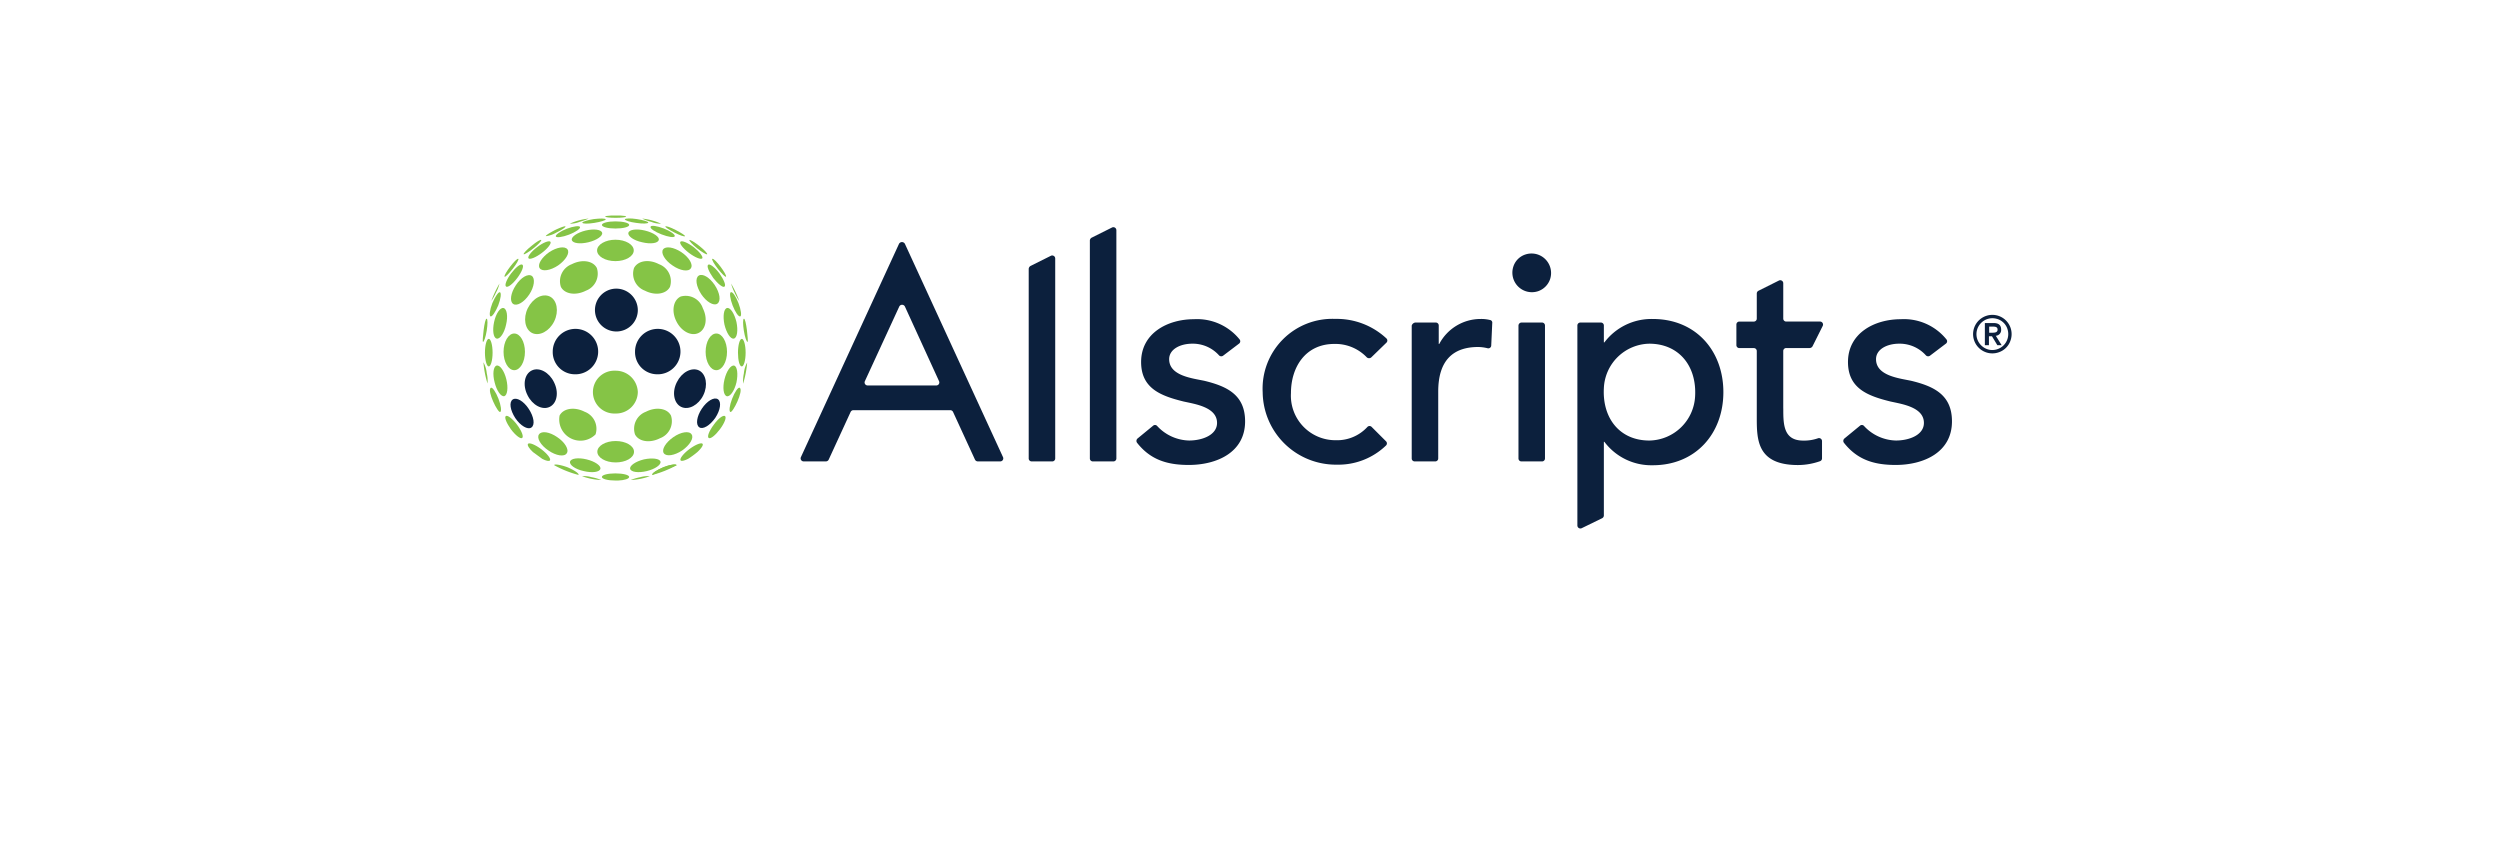 <svg xmlns="http://www.w3.org/2000/svg" xmlns:xlink="http://www.w3.org/1999/xlink" width="290" height="100" viewBox="0 0 290 100">
  <defs>
    <filter id="Rectangle_790" x="0" y="0" width="290" height="100" filterUnits="userSpaceOnUse">
      <feOffset dy="7" input="SourceAlpha"/>
      <feGaussianBlur stdDeviation="5" result="blur"/>
      <feFlood flood-opacity="0.102"/>
      <feComposite operator="in" in2="blur"/>
      <feComposite in="SourceGraphic"/>
    </filter>
  </defs>
  <g id="allscripts" transform="translate(7584 615)">
    <g transform="matrix(1, 0, 0, 1, -7584, -615)" filter="url(#Rectangle_790)">
      <rect id="Rectangle_790-2" data-name="Rectangle 790" width="260" height="70" rx="5" transform="translate(15 8)" fill="#fff"/>
    </g>
    <g id="allscripts-vector-logo" transform="translate(-7548.041 -850.7)">
      <path id="Path_10752" data-name="Path 10752" d="M65.9,289.4a2.486,2.486,0,1,0,2.6,2.483,2.507,2.507,0,0,0-2.6-2.483" transform="translate(-30.472 -20.217)" fill="#0c203d"/>
      <path id="Path_10753" data-name="Path 10753" d="M39.393,325.421c.857-.414,1.094-1.685.5-2.867-.562-1.153-1.714-1.774-2.572-1.36s-1.094,1.685-.5,2.867c.562,1.153,1.714,1.774,2.572,1.36" transform="translate(-11.59 -42.522)" fill="#0c203d"/>
      <path id="Path_10754" data-name="Path 10754" d="M49.983,310.461a2.635,2.635,0,1,0-2.483-2.631,2.571,2.571,0,0,0,2.483,2.631" transform="translate(-19.342 -31.346)" fill="#0c203d"/>
      <path id="Path_10755" data-name="Path 10755" d="M31.186,332.691c-.443.3-.3,1.241.3,2.158.591.887,1.448,1.389,1.862,1.094.443-.3.3-1.241-.3-2.158s-1.419-1.389-1.862-1.094" transform="translate(-7.669 -50.649)" fill="#0c203d"/>
      <path id="Path_10756" data-name="Path 10756" d="M95.924,325.421c.857.414,2.01-.207,2.572-1.36s.325-2.453-.5-2.867c-.857-.414-2.01.207-2.572,1.36-.591,1.153-.355,2.453.5,2.867" transform="translate(-52.868 -42.522)" fill="#0c203d"/>
      <path id="Path_10757" data-name="Path 10757" d="M82.283,310.461a2.635,2.635,0,1,0-2.483-2.631,2.571,2.571,0,0,0,2.483,2.631" transform="translate(-42.095 -31.346)" fill="#0c203d"/>
      <path id="Path_10758" data-name="Path 10758" d="M106.248,334.755c.591-.887.739-1.862.3-2.158s-1.271.207-1.862,1.094-.739,1.862-.3,2.158c.414.3,1.241-.207,1.862-1.094" transform="translate(-59.232 -50.586)" fill="#0c203d"/>
      <path id="Path_10759" data-name="Path 10759" d="M116.983,331.074c-.177-.089-.089-.769.207-1.537s.709-1.389.887-1.271c.473.325-.828,2.956-1.094,2.808" transform="translate(-68.223 -47.584)" fill="#85c446"/>
      <path id="Path_10760" data-name="Path 10760" d="M24.344,287.4a12.318,12.318,0,0,0-.946,2.01,5.6,5.6,0,0,0,.532-.946,4.013,4.013,0,0,0,.414-1.064" transform="translate(-2.364 -18.805)" fill="#85c446"/>
      <path id="Path_10761" data-name="Path 10761" d="M117.48,287.4a12.318,12.318,0,0,1,.946,2.01,5.6,5.6,0,0,1-.532-.946,5.713,5.713,0,0,1-.414-1.064" transform="translate(-68.631 -18.805)" fill="#85c446"/>
      <path id="Path_10762" data-name="Path 10762" d="M55.323,262.249a2.849,2.849,0,0,1-1.123.207,6.994,6.994,0,0,1,2.187-.591,7.94,7.94,0,0,1-1.064.384" transform="translate(-24.062 -0.81)" fill="#85c446"/>
      <path id="Path_10763" data-name="Path 10763" d="M30.172,277.682c.089.059-.207.591-.65,1.153s-.887,1.005-.946.916c-.148-.207,1.36-2.217,1.6-2.069" transform="translate(-6.005 -11.956)" fill="#85c446"/>
      <path id="Path_10764" data-name="Path 10764" d="M20.717,320.745a11.262,11.262,0,0,1-.473-2.453,3.18,3.18,0,0,1,.384,1.271,3.589,3.589,0,0,1,.089,1.182" transform="translate(-0.126 -40.565)" fill="#85c446"/>
      <path id="Path_10765" data-name="Path 10765" d="M72.03,260.7h0Z" transform="translate(-36.6)" fill="#85c446"/>
      <path id="Path_10766" data-name="Path 10766" d="M20.5,302.584c.118-.739.118-1.33,0-1.389-.266-.089-.532,2.66-.443,2.69.118.03.325-.562.443-1.3" transform="translate(0 -28.524)" fill="#85c446"/>
      <path id="Path_10767" data-name="Path 10767" d="M36.971,293.546c-.562,1.153-.325,2.453.5,2.867.857.414,2.01-.207,2.572-1.36s.325-2.453-.5-2.867c-.857-.414-1.98.177-2.572,1.36" transform="translate(-11.71 -22.086)" fill="#85c446"/>
      <path id="Path_10768" data-name="Path 10768" d="M24.556,300.53c.384.089.887-.65,1.094-1.626.236-.975.089-1.833-.3-1.921s-.887.65-1.094,1.626-.089,1.833.3,1.921" transform="translate(-2.901 -25.553)" fill="#85c446"/>
      <path id="Path_10769" data-name="Path 10769" d="M65.9,326.566a2.525,2.525,0,0,0,2.6-2.483,2.563,2.563,0,0,0-2.6-2.483,2.486,2.486,0,1,0,0,4.966" transform="translate(-30.472 -42.899)" fill="#85c446"/>
      <path id="Path_10770" data-name="Path 10770" d="M25.718,321.178c-.236-.975-.739-1.685-1.123-1.6s-.5.975-.236,1.951c.236.975.739,1.685,1.123,1.6.355-.118.473-.975.236-1.951" transform="translate(-2.94 -41.472)" fill="#85c446"/>
      <path id="Path_10771" data-name="Path 10771" d="M28.2,309.128c0,1.182.562,2.128,1.241,2.128s1.241-.946,1.241-2.128S30.121,307,29.441,307s-1.241.946-1.241,2.128" transform="translate(-5.747 -32.614)" fill="#85c446"/>
      <path id="Path_10772" data-name="Path 10772" d="M21.343,309.1c-.236,0-.443.709-.443,1.6s.207,1.6.443,1.6.443-.709.443-1.6-.207-1.6-.443-1.6" transform="translate(-0.605 -34.093)" fill="#85c446"/>
      <path id="Path_10773" data-name="Path 10773" d="M50.339,281.605c.443.857,1.744,1.035,2.9.443a2.105,2.105,0,0,0,1.271-2.631c-.443-.857-1.744-1.035-2.9-.443a2.105,2.105,0,0,0-1.271,2.631" transform="translate(-21.235 -12.629)" fill="#85c446"/>
      <path id="Path_10774" data-name="Path 10774" d="M43.291,273.765c-.887.621-1.389,1.448-1.094,1.862s1.241.266,2.128-.325c.887-.621,1.389-1.448,1.094-1.862s-1.241-.266-2.128.325" transform="translate(-15.547 -8.809)" fill="#85c446"/>
      <path id="Path_10775" data-name="Path 10775" d="M31.681,285.285c-.591.887-.739,1.862-.3,2.158s1.271-.207,1.862-1.094.709-1.862.3-2.158c-.443-.3-1.271.177-1.862,1.094" transform="translate(-7.81 -16.485)" fill="#85c446"/>
      <path id="Path_10776" data-name="Path 10776" d="M22.883,293.6c.177.059.562-.5.887-1.271.3-.769.384-1.448.207-1.537-.177-.059-.562.5-.887,1.271-.3.769-.384,1.478-.207,1.537" transform="translate(-1.938 -21.193)" fill="#85c446"/>
      <path id="Path_10777" data-name="Path 10777" d="M54.007,339.506a2.105,2.105,0,0,0-1.271-2.631c-1.153-.591-2.453-.414-2.9.443a2.462,2.462,0,0,0,4.168,2.187" transform="translate(-20.883 -53.414)" fill="#85c446"/>
      <path id="Path_10778" data-name="Path 10778" d="M24.049,331.074c.177-.089.089-.769-.207-1.537s-.709-1.389-.887-1.271c-.473.325.828,2.956,1.094,2.808" transform="translate(-1.981 -47.584)" fill="#85c446"/>
      <path id="Path_10779" data-name="Path 10779" d="M30.333,281.469c.532-.709.8-1.389.591-1.537s-.769.3-1.3,1-.8,1.389-.591,1.537.8-.325,1.3-1.005" transform="translate(-6.284 -13.527)" fill="#85c446"/>
      <path id="Path_10780" data-name="Path 10780" d="M64.9,271.441c0,.68.946,1.241,2.128,1.241s2.128-.562,2.128-1.241-.946-1.241-2.128-1.241c-1.153,0-2.128.562-2.128,1.241" transform="translate(-31.599 -6.692)" fill="#85c446"/>
      <path id="Path_10781" data-name="Path 10781" d="M44.026,346.315c-.887-.621-1.833-.769-2.128-.325-.3.414.207,1.271,1.094,1.862.887.621,1.862.769,2.128.325.3-.414-.207-1.271-1.094-1.862" transform="translate(-15.336 -59.899)" fill="#85c446"/>
      <path id="Path_10782" data-name="Path 10782" d="M28.941,339.332c-.207.148.089.828.591,1.537.532.709,1.123,1.153,1.3,1.005.207-.148-.059-.828-.591-1.537s-1.123-1.153-1.3-1.005" transform="translate(-6.222 -55.369)" fill="#85c446"/>
      <path id="Path_10783" data-name="Path 10783" d="M69.256,350.441c0-.68-.946-1.242-2.128-1.242S65,349.762,65,350.441s.946,1.241,2.128,1.241c1.153,0,2.128-.532,2.128-1.241" transform="translate(-31.669 -62.34)" fill="#85c446"/>
      <path id="Path_10784" data-name="Path 10784" d="M56.578,266.31c-.975.236-1.685.739-1.6,1.094.089.384.946.5,1.921.266s1.685-.739,1.6-1.094c-.089-.384-.946-.5-1.921-.266" transform="translate(-24.608 -3.866)" fill="#85c446"/>
      <path id="Path_10785" data-name="Path 10785" d="M38.937,271.49c-.709.532-1.153,1.123-1.005,1.3s.828-.089,1.537-.621,1.153-1.123,1.005-1.3-.857.089-1.537.621" transform="translate(-12.583 -7.125)" fill="#85c446"/>
      <path id="Path_10786" data-name="Path 10786" d="M56.2,356.11c-.975-.236-1.833-.118-1.921.266s.621.887,1.6,1.094c.975.236,1.833.118,1.921-.266.089-.355-.621-.857-1.6-1.094" transform="translate(-24.114 -67.122)" fill="#85c446"/>
      <path id="Path_10787" data-name="Path 10787" d="M40.27,352.091c.148-.177-.3-.769-1.005-1.3s-1.389-.8-1.537-.621c-.118.148.118.532.562.946.355.266.709.532,1.094.8.443.237.8.3.887.177" transform="translate(-12.437 -62.985)" fill="#85c446"/>
      <path id="Path_10788" data-name="Path 10788" d="M66.8,263.414c0,.237.709.414,1.567.414.887,0,1.6-.177,1.6-.414s-.709-.414-1.6-.414c-.857,0-1.567.177-1.567.414" transform="translate(-32.937 -1.62)" fill="#85c446"/>
      <path id="Path_10789" data-name="Path 10789" d="M48.69,266.077c.059.177.769.089,1.537-.207s1.36-.709,1.271-.887c-.059-.177-.769-.089-1.537.207s-1.33.709-1.271.887" transform="translate(-20.177 -2.953)" fill="#85c446"/>
      <path id="Path_10790" data-name="Path 10790" d="M37.21,271.238c.562-.443.975-.887.916-.975s-.562.207-1.123.68c-.562.443-.975.887-.916.975.059.059.562-.236,1.123-.68" transform="translate(-11.299 -6.725)" fill="#85c446"/>
      <path id="Path_10791" data-name="Path 10791" d="M69.963,362.314c0-.236-.709-.414-1.6-.414s-1.567.177-1.567.414.709.414,1.567.414h.325c.739-.03,1.271-.207,1.271-.414" transform="translate(-32.937 -71.286)" fill="#85c446"/>
      <path id="Path_10792" data-name="Path 10792" d="M122.174,320.845a11.262,11.262,0,0,0,.473-2.453,3.18,3.18,0,0,0-.384,1.271,4.583,4.583,0,0,0-.089,1.182" transform="translate(-71.935 -40.636)" fill="#85c446"/>
      <path id="Path_10793" data-name="Path 10793" d="M60.489,262.393c.739-.118,1.33-.3,1.33-.414-.03-.118-.65-.118-1.389-.03-.739.118-1.33.3-1.33.414.03.148.65.148,1.389.03" transform="translate(-27.513 -0.836)" fill="#85c446"/>
      <path id="Path_10794" data-name="Path 10794" d="M46.009,265.66c.621-.3,1.094-.621,1.064-.709s-.591.118-1.212.414c-.621.325-1.094.621-1.064.709a3.075,3.075,0,0,0,1.212-.414" transform="translate(-17.437 -2.98)" fill="#85c446"/>
      <path id="Path_10795" data-name="Path 10795" d="M68.1,260.818c0,.089.532.148,1.212.148.65,0,1.212-.059,1.212-.148,0-.059-.266-.089-.68-.118H68.809c-.414.03-.709.059-.709.118" transform="translate(-33.853)" fill="#85c446"/>
      <path id="Path_10796" data-name="Path 10796" d="M95.724,292.186c-.857.414-1.094,1.685-.5,2.867.562,1.153,1.714,1.774,2.572,1.36s1.094-1.685.5-2.867a2.091,2.091,0,0,0-2.572-1.36" transform="translate(-52.727 -22.086)" fill="#85c446"/>
      <path id="Path_10797" data-name="Path 10797" d="M114.956,296.983c-.384.089-.5.946-.3,1.921.236.975.709,1.714,1.094,1.626s.5-.946.3-1.921c-.236-.975-.709-1.714-1.094-1.626" transform="translate(-66.579 -25.553)" fill="#85c446"/>
      <path id="Path_10798" data-name="Path 10798" d="M115.733,319.582c-.384-.089-.887.621-1.123,1.6s-.118,1.833.266,1.951c.384.089.887-.621,1.123-1.6.207-.975.089-1.862-.266-1.951" transform="translate(-66.529 -41.472)" fill="#85c446"/>
      <path id="Path_10799" data-name="Path 10799" d="M108.741,311.256c.68,0,1.241-.946,1.241-2.128S109.421,307,108.741,307s-1.241.946-1.241,2.128.562,2.128,1.241,2.128" transform="translate(-61.607 -32.614)" fill="#85c446"/>
      <path id="Path_10800" data-name="Path 10800" d="M120.643,309.1c-.236,0-.443.709-.443,1.6s.177,1.6.443,1.6c.236,0,.443-.709.443-1.6s-.207-1.6-.443-1.6" transform="translate(-70.553 -34.093)" fill="#85c446"/>
      <path id="Path_10801" data-name="Path 10801" d="M79.039,279.388a2.105,2.105,0,0,0,1.271,2.631c1.153.591,2.453.414,2.9-.443a2.105,2.105,0,0,0-1.271-2.631c-1.182-.621-2.453-.414-2.9.443" transform="translate(-41.452 -12.598)" fill="#85c446"/>
      <path id="Path_10802" data-name="Path 10802" d="M90.6,273.44c-.3.414.207,1.271,1.094,1.862.887.621,1.862.769,2.128.325.3-.414-.207-1.271-1.094-1.862s-1.833-.739-2.128-.325" transform="translate(-49.641 -8.809)" fill="#85c446"/>
      <path id="Path_10803" data-name="Path 10803" d="M106.343,287.349c.443-.3.3-1.242-.3-2.158-.591-.887-1.419-1.389-1.862-1.094s-.3,1.241.3,2.158c.591.887,1.448,1.389,1.862,1.094" transform="translate(-59.091 -16.422)" fill="#85c446"/>
      <path id="Path_10804" data-name="Path 10804" d="M118.277,293.587c.177-.059.089-.769-.207-1.537s-.68-1.36-.887-1.271c-.177.059-.089.769.207,1.537s.68,1.33.887,1.271" transform="translate(-68.364 -21.182)" fill="#85c446"/>
      <path id="Path_10805" data-name="Path 10805" d="M83.607,337.318c-.443-.857-1.744-1.035-2.9-.443a2.105,2.105,0,0,0-1.271,2.631c.443.857,1.744,1.035,2.9.443a2.105,2.105,0,0,0,1.271-2.631" transform="translate(-41.734 -53.414)" fill="#85c446"/>
      <path id="Path_10806" data-name="Path 10806" d="M110.233,282.474c.207-.148-.089-.828-.591-1.537-.532-.709-1.123-1.153-1.3-1-.207.148.089.828.591,1.537.532.68,1.123,1.153,1.3,1.005" transform="translate(-62.152 -13.527)" fill="#85c446"/>
      <path id="Path_10807" data-name="Path 10807" d="M91.991,346.315c-.887.621-1.389,1.448-1.094,1.862s1.241.266,2.128-.325c.887-.621,1.389-1.448,1.094-1.862-.266-.443-1.241-.3-2.128.325" transform="translate(-49.852 -59.899)" fill="#85c446"/>
      <path id="Path_10808" data-name="Path 10808" d="M109.124,340.337c-.532.709-.8,1.389-.591,1.537s.769-.3,1.3-1.005.8-1.389.591-1.537-.8.3-1.3,1.005" transform="translate(-62.285 -55.369)" fill="#85c446"/>
      <path id="Path_10809" data-name="Path 10809" d="M110.063,277.682c-.089.059.207.591.65,1.153s.887,1.005.946.916c.148-.207-1.33-2.217-1.6-2.069" transform="translate(-63.401 -11.956)" fill="#85c446"/>
      <path id="Path_10810" data-name="Path 10810" d="M79.1,266.31c-.975-.237-1.833-.118-1.921.266s.621.887,1.6,1.094c.975.237,1.833.118,1.921-.266.118-.355-.621-.857-1.6-1.094" transform="translate(-40.245 -3.866)" fill="#85c446"/>
      <path id="Path_10811" data-name="Path 10811" d="M99.069,271.49c-.709-.532-1.389-.8-1.537-.621s.3.769,1.005,1.3,1.389.8,1.537.621c.118-.177-.325-.769-1-1.3" transform="translate(-54.566 -7.125)" fill="#85c446"/>
      <path id="Path_10812" data-name="Path 10812" d="M79.478,356.157c-.975.237-1.685.739-1.6,1.094.089.384.946.5,1.921.266s1.685-.739,1.6-1.094-.946-.473-1.921-.266" transform="translate(-40.739 -67.169)" fill="#85c446"/>
      <path id="Path_10813" data-name="Path 10813" d="M100.174,350.17c-.148-.177-.828.089-1.537.621s-1.153,1.123-1.005,1.3c.089.118.443.03.857-.177a9.383,9.383,0,0,0,1.094-.8c.443-.414.709-.8.591-.946" transform="translate(-54.636 -62.985)" fill="#85c446"/>
      <path id="Path_10814" data-name="Path 10814" d="M87.15,265.739c.769.3,1.478.414,1.537.207.059-.177-.5-.591-1.271-.887s-1.478-.414-1.537-.207c-.089.207.5.591,1.271.887" transform="translate(-46.371 -2.851)" fill="#85c446"/>
      <path id="Path_10815" data-name="Path 10815" d="M102.013,271.258c.562.443,1.064.739,1.153.68.059-.089-.325-.5-.916-.975-.562-.443-1.064-.739-1.153-.68-.03.089.355.532.916.975" transform="translate(-57.095 -6.744)" fill="#85c446"/>
      <path id="Path_10816" data-name="Path 10816" d="M87.85,358.738c-.769.325-1.36.709-1.271.887l2.808-1.123c-.089-.177-.769-.059-1.537.236" transform="translate(-46.864 -68.834)" fill="#85c446"/>
      <path id="Path_10817" data-name="Path 10817" d="M87.836,358.722c-.769.325-1.389.739-1.271.887a12.127,12.127,0,0,0,2.808-1.123c.03-.177-.769-.089-1.537.236" transform="translate(-46.85 -68.818)" fill="#85c446"/>
      <path id="Path_10818" data-name="Path 10818" d="M77.13,262.364c.739.118,1.36.089,1.389-.03s-.562-.3-1.33-.414c-.739-.118-1.36-.089-1.389.03,0,.118.591.325,1.33.414" transform="translate(-39.277 -0.807)" fill="#85c446"/>
      <path id="Path_10819" data-name="Path 10819" d="M92.752,265.655c.621.325,1.153.5,1.212.414.03-.089-.443-.384-1.064-.709s-1.153-.5-1.212-.414c-.059.059.414.384,1.064.709" transform="translate(-50.465 -2.975)" fill="#85c446"/>
      <path id="Path_10820" data-name="Path 10820" d="M83.653,262.249a2.849,2.849,0,0,0,1.123.207,6.994,6.994,0,0,0-2.187-.591,5.244,5.244,0,0,0,1.064.384" transform="translate(-44.056 -0.81)" fill="#85c446"/>
      <path id="Path_10821" data-name="Path 10821" d="M122.289,302.584c-.118-.739-.118-1.33,0-1.389.266-.089.532,2.66.443,2.69-.118.03-.325-.562-.443-1.3" transform="translate(-71.962 -28.524)" fill="#85c446"/>
      <path id="Path_10822" data-name="Path 10822" d="M49.63,358.738c.769.325,1.389.739,1.271.887a12.123,12.123,0,0,1-2.808-1.123c-.059-.177.739-.059,1.537.236" transform="translate(-19.758 -68.834)" fill="#85c446"/>
      <path id="Path_10823" data-name="Path 10823" d="M79.191,363.063a3.167,3.167,0,0,1,1.123-.118,7.383,7.383,0,0,1-2.217.443,5.682,5.682,0,0,1,1.094-.325" transform="translate(-40.894 -72.006)" fill="#85c446"/>
      <path id="Path_10824" data-name="Path 10824" d="M60.123,363.063A3.167,3.167,0,0,0,59,362.945a7.383,7.383,0,0,0,2.217.443,4.926,4.926,0,0,0-1.094-.325" transform="translate(-27.443 -72.006)" fill="#85c446"/>
      <path id="Path_10825" data-name="Path 10825" d="M606.4,299.809a2.232,2.232,0,0,1,2.838,2.838,2.17,2.17,0,0,1-1.389,1.389,2.234,2.234,0,1,1-1.448-4.227m.266,3.9a1.85,1.85,0,0,0,2.247-2.246,1.793,1.793,0,0,0-1.33-1.33,1.85,1.85,0,0,0-2.246,2.246,1.888,1.888,0,0,0,1.33,1.33m-.384-3.074h.975c.621,0,.887.266.887.769a.666.666,0,0,1-.621.709l.68,1.094h-.5l-.621-1.035h-.355v1.035h-.473v-2.572Zm.473,1.123h.355c.3,0,.621-.03.621-.355,0-.355-.325-.355-.621-.355h-.355Z" transform="translate(-411.972 -27.463)" fill="#0c203d"/>
      <path id="Path_10826" data-name="Path 10826" d="M156.871,271.324l11.38,24.741a.349.349,0,0,1-.325.5h-2.6a.363.363,0,0,1-.325-.207l-2.542-5.528a.364.364,0,0,0-.325-.207H150.9a.363.363,0,0,0-.325.207l-2.542,5.528a.364.364,0,0,1-.325.207h-2.572a.349.349,0,0,1-.325-.5l11.38-24.741a.389.389,0,0,1,.68,0m3.961,15.932-3.961-8.661a.365.365,0,0,0-.65,0l-3.99,8.661a.349.349,0,0,0,.325.5h7.951a.349.349,0,0,0,.325-.5" transform="translate(-87.863 -7.343)" fill="#0c203d"/>
      <path id="Path_10827" data-name="Path 10827" d="M234.507,277.593l2.365-1.182a.349.349,0,0,1,.5.325V299.91a.342.342,0,0,1-.355.355h-2.365a.341.341,0,0,1-.355-.355V277.919a.426.426,0,0,1,.207-.325" transform="translate(-150.926 -11.041)" fill="#0c203d"/>
      <path id="Path_10828" data-name="Path 10828" d="M258.507,266.493l2.365-1.182a.349.349,0,0,1,.5.325v26.455a.342.342,0,0,1-.355.355h-2.365a.342.342,0,0,1-.355-.355v-25.3a.427.427,0,0,1,.207-.3" transform="translate(-167.832 -3.222)" fill="#0c203d"/>
      <path id="Path_10829" data-name="Path 10829" d="M286.617,305.627a.359.359,0,0,1-.473-.03,4.084,4.084,0,0,0-3.1-1.36c-1.419,0-2.69.65-2.69,1.8,0,1.951,2.749,2.217,4.109,2.513,2.66.65,4.7,1.655,4.7,4.7,0,3.636-3.34,5.055-6.533,5.055-2.542,0-4.463-.621-6-2.572a.369.369,0,0,1,.059-.5l1.8-1.478a.33.33,0,0,1,.473.03,5.187,5.187,0,0,0,3.695,1.685c1.567,0,3.251-.65,3.251-2.04,0-1.833-2.542-2.187-3.872-2.483-2.631-.65-4.936-1.508-4.936-4.582,0-3.37,3.1-4.966,6.119-4.966a6.339,6.339,0,0,1,5.321,2.365.339.339,0,0,1-.089.473Z" transform="translate(-180.69 -28.67)" fill="#0c203d"/>
      <path id="Path_10830" data-name="Path 10830" d="M338.692,305.763a.4.4,0,0,1-.5,0,5.037,5.037,0,0,0-3.784-1.567c-3.34,0-5.025,2.69-5.025,5.7a5.165,5.165,0,0,0,5.2,5.468,4.77,4.77,0,0,0,3.665-1.537.34.34,0,0,1,.5,0l1.655,1.655a.34.34,0,0,1,0,.5,7.966,7.966,0,0,1-5.7,2.217,8.491,8.491,0,0,1-8.6-8.395,8.092,8.092,0,0,1,8.424-8.513,8.452,8.452,0,0,1,5.941,2.276.34.34,0,0,1-.03.5Z" transform="translate(-215.591 -28.599)" fill="#0c203d"/>
      <path id="Path_10831" data-name="Path 10831" d="M385.014,301.714h2.365a.341.341,0,0,1,.355.355V304.2h.059a5.422,5.422,0,0,1,4.818-2.9,4.2,4.2,0,0,1,1.064.118.305.305,0,0,1,.266.355l-.118,2.6a.337.337,0,0,1-.414.325,4.851,4.851,0,0,0-1.094-.148c-2.985,0-4.641,1.626-4.641,5.173v7.744a.341.341,0,0,1-.355.355h-2.365a.341.341,0,0,1-.355-.355v-15.4a.507.507,0,0,1,.414-.355" transform="translate(-256.799 -28.599)" fill="#0c203d"/>
      <path id="Path_10832" data-name="Path 10832" d="M425.6,275.713a2.266,2.266,0,0,1,2.867,2.867,2.236,2.236,0,0,1-1.389,1.389,2.266,2.266,0,0,1-2.867-2.867,2.17,2.17,0,0,1,1.389-1.389m-.443,7.892h2.365a.342.342,0,0,1,.355.355v15.4a.342.342,0,0,1-.355.355h-2.365a.342.342,0,0,1-.355-.355v-15.4a.359.359,0,0,1,.355-.355" transform="translate(-284.618 -10.49)" fill="#0c203d"/>
      <path id="Path_10833" data-name="Path 10833" d="M449.955,301.714h2.365a.342.342,0,0,1,.355.355v1.951h.059a6.84,6.84,0,0,1,5.616-2.719c5,0,8.188,3.695,8.188,8.483,0,4.818-3.222,8.483-8.188,8.483a6.8,6.8,0,0,1-5.616-2.719h-.059v8.543a.363.363,0,0,1-.207.325l-2.365,1.153a.349.349,0,0,1-.5-.325V302.069a.342.342,0,0,1,.355-.355m2.719,7.567c-.207,3.547,1.862,6.148,5.321,6.119a5.407,5.407,0,0,0,5.261-5.114c.207-3.547-1.892-6.119-5.321-6.119a5.385,5.385,0,0,0-5.261,5.114" transform="translate(-302.586 -28.599)" fill="#0c203d"/>
      <path id="Path_10834" data-name="Path 10834" d="M564.017,305.627a.359.359,0,0,1-.473-.03,4.084,4.084,0,0,0-3.1-1.36c-1.419,0-2.69.65-2.69,1.8,0,1.951,2.749,2.217,4.109,2.513,2.66.65,4.7,1.655,4.7,4.7,0,3.636-3.34,5.055-6.533,5.055-2.542,0-4.463-.621-6-2.572a.369.369,0,0,1,.059-.5l1.8-1.478a.33.33,0,0,1,.473.03,5.186,5.186,0,0,0,3.695,1.685c1.567,0,3.251-.65,3.251-2.04,0-1.833-2.542-2.187-3.872-2.483-2.631-.65-4.936-1.508-4.936-4.582,0-3.37,3.1-4.966,6.119-4.966a6.339,6.339,0,0,1,5.321,2.365.339.339,0,0,1-.089.473Z" transform="translate(-376.093 -28.67)" fill="#0c203d"/>
      <path id="Path_10835" data-name="Path 10835" d="M517.439,300.95V294.3a.342.342,0,0,1,.355-.355h2.719a.4.4,0,0,0,.325-.207l1.182-2.365a.349.349,0,0,0-.325-.5h-3.9a.342.342,0,0,1-.355-.355v-4.079a.349.349,0,0,0-.5-.325l-2.365,1.182a.364.364,0,0,0-.207.325v2.9a.342.342,0,0,1-.355.355h-1.655a.342.342,0,0,0-.355.355v2.365a.342.342,0,0,0,.355.355h1.655a.342.342,0,0,1,.355.355v7.744c0,2.572.059,5.468,4.789,5.468a7.8,7.8,0,0,0,2.542-.443.346.346,0,0,0,.237-.325v-2.01a.349.349,0,0,0-.473-.325,4.84,4.84,0,0,1-1.714.266c-2.306,0-2.306-1.921-2.306-3.724" transform="translate(-346.541 -17.873)" fill="#0c203d"/>
    </g>
  </g>
</svg>
